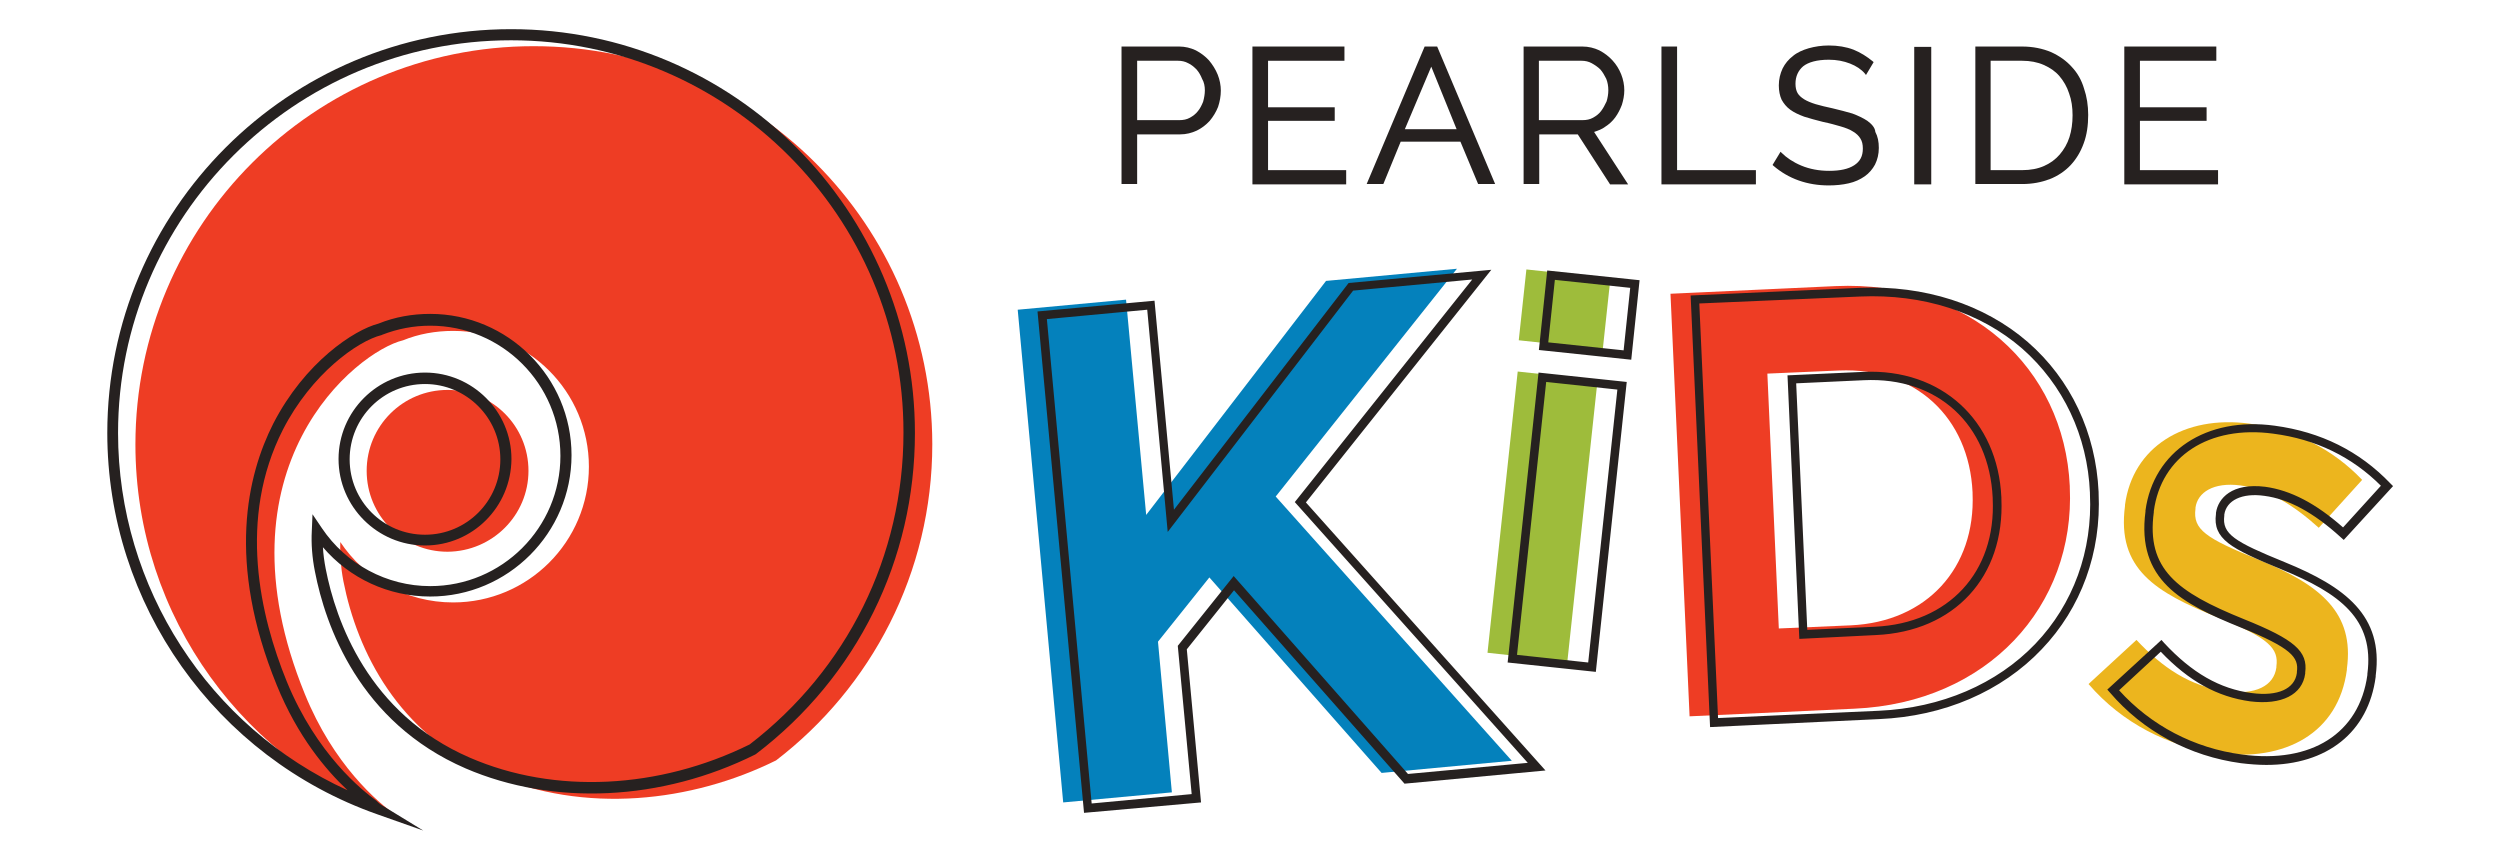 <?xml version="1.0" encoding="utf-8"?>
<!-- Generator: Adobe Illustrator 23.0.2, SVG Export Plug-In . SVG Version: 6.00 Build 0)  -->
<svg version="1.1" id="Layer_1" xmlns="http://www.w3.org/2000/svg" xmlns:xlink="http://www.w3.org/1999/xlink" x="0px" y="0px"
	 viewBox="0 0 720 245.9" style="enable-background:new 0 0 720 245.9;" xml:space="preserve">
<style type="text/css">
	.st0{fill:#0481BC;}
	.st1{fill:#EE3D24;}
	.st2{fill:#ECB51E;}
	.st3{fill:#9EBC3B;}
	.st4{fill:#262120;}
</style>
<g>
	<polygon class="st0" points="381.9,80.9 330.1,148.3 324.3,86.3 293.1,89.2 306.2,231.1 337.5,228.2 333.5,184.8 348.3,166.3 
		397.9,222.6 435.4,219.1 367.4,143 419.6,77.4 	"/>
	<path class="st1" d="M481.1,84.6l47.5-2.2c38.3-1.7,65.9,23.3,67.5,57.6l0,0.3c1.6,34.3-23.7,62.1-62,63.8l-47.5,2.2L481.1,84.6z
		 M509,107.6l3.3,73.4l20.7-0.9c21.9-1,36-16.5,35.1-38l0-0.3c-1-21.6-16.5-36-38.4-35.1L509,107.6z"/>
	<path class="st2" d="M601.5,197l13.8-12.7c7.4,7.9,15.4,13.4,25.9,14.8c8.3,1.1,13.7-1.5,14.4-6.9l0-0.3c0.7-5.1-2.1-8.2-16.9-14.1
		c-17.9-7.2-29.1-13.9-26.7-32.1l0-0.3c2.2-16.6,17-25.9,35.8-23.4c13.4,1.8,24.2,7.5,32.5,16.2l-12.5,13.8
		c-7.4-6.7-14.9-11.2-22.6-12.2c-7.7-1-12.3,2-12.9,6.4l0,0.3c-0.8,6,2.9,8.5,18.2,14.7c18,7.3,27.6,15.4,25.4,31.4l0,0.3
		c-2.4,18.2-17.7,26.6-37.5,24C624.6,215,611.2,208.3,601.5,197"/>
	<path class="st3" d="M439.6,77.6l24.2,2.6l-2.2,20.4L437.4,98L439.6,77.6z M437.1,107l23,2.5l-8.7,81l-23-2.5L437.1,107z"/>
	<path class="st4" d="M312.2,234.1L298.8,89.7l33.7-3.1l5.6,60.2l50.3-65.3l41.1-3.8l-53.4,67l69,77.2l-40.6,3.8l-49.1-55.7
		l-13.6,17l4.1,44.1L312.2,234.1z M301.5,91.9l12.9,139.5l28.8-2.7l-4-42.7l16.1-20.1l50.2,57l34.5-3.2l-67.1-75.1l51.1-64.1
		l-34.3,3.2l-53.4,69.5l-5.9-64L301.5,91.9z M652.7,220.3c-2.3,0-4.8-0.2-7.3-0.5c-14.8-2-28.2-9.2-37.7-20.3l-0.8-0.9l15.6-14.3
		l0.8,0.9c8,8.6,16,13.2,25.2,14.4c7.5,1,12.4-1.2,13-5.8l0-0.3c0.6-4.2-1.6-6.9-16.2-12.8c-17.1-6.9-30-13.7-27.4-33.4l0-0.3
		c2.3-17,17.5-27.1,37.2-24.4c13.3,1.8,24.4,7.3,33.3,16.6l0.8,0.8L675,155.5l-0.9-0.8c-7.8-7.1-15-11-22-11.9
		c-6.4-0.9-10.9,1.3-11.5,5.4l0,0.3c-0.7,5.3,2.9,7.5,17.4,13.4c17.4,7.1,28.5,15.4,26.2,32.7l0,0.3
		C682.1,210.9,670.2,220.3,652.7,220.3z M610.3,198.8c9.1,10.1,21.6,16.7,35.4,18.5c20,2.7,33.8-6.1,36.1-22.9l0-0.3
		c2.1-15.8-7.9-23.2-24.7-30.1c-7.3-3-12.5-5.3-15.4-7.6c-2.9-2.3-4-4.8-3.5-8.4l0-0.3c0.6-4.2,4.6-8.7,14.2-7.5
		c7.3,1,14.6,4.8,22.4,11.7l10.9-12c-8.3-8.3-18.7-13.4-31-15c-18.5-2.5-32.3,6.5-34.4,22.3l0,0.3c-2.2,16.4,6.6,23,25.9,30.8
		c14.7,5.9,18.5,9.3,17.7,15.4l0,0.3c-0.8,6.1-6.8,9.1-15.8,8c-9.5-1.3-17.7-5.8-25.8-14.3L610.3,198.8z M492.5,209.4l-5.6-124.3
		l48.7-2.2c18.6-0.8,35.8,4.7,48.4,15.6c12.4,10.8,19.6,26.1,20.4,43.2l0,0.3c0.8,17.1-5,33.1-16.4,45
		c-11.5,12.1-28.1,19.3-46.8,20.1L492.5,209.4z M489.4,87.4l5.4,119.4l46.3-2.1c18-0.8,34-7.7,45.1-19.3
		c10.9-11.4,16.5-26.8,15.7-43.2l0-0.3c-0.7-16.4-7.7-31.1-19.5-41.5c-12.1-10.5-28.6-15.8-46.7-15L489.4,87.4z M459.6,193.5
		l-25.4-2.7l8.9-83.5l25.4,2.7L459.6,193.5z M436.9,188.6l20.5,2.2l8.4-78.6l-20.5-2.2L436.9,188.6z M518.2,184l-3.4-75.9l21.9-1
		c22.4-1,38.7,13.9,39.7,36.2l0,0.3c1,22.5-13.5,38.3-36.2,39.3L518.2,184z M517.3,110.4l3.2,71l19.5-0.9
		c21.2-1,34.9-15.7,33.9-36.8l0-0.3c-1-21.2-15.9-34.9-37.1-33.9L517.3,110.4z M469.8,103.6l-26.6-2.8l2.4-22.9l26.6,2.8
		L469.8,103.6z M445.9,98.6l21.7,2.3l1.9-18l-21.7-2.3L445.9,98.6z"/>
	<path class="st4" d="M348.2,17.4c-1.1-1.2-2.3-2.1-3.8-2.9c-1.5-0.7-3.1-1.1-4.8-1.1h-16.6v39.6h4.5V38.7h12.4
		c1.7,0,3.3-0.4,4.8-1.1c1.4-0.7,2.6-1.6,3.7-2.8c1-1.2,1.8-2.5,2.4-4c0.5-1.5,0.8-3.1,0.8-4.7c0-1.5-0.3-3.1-0.9-4.6
		C350.1,20,349.2,18.6,348.2,17.4z M347,26c0,1.1-0.2,2.2-0.5,3.3c-0.4,1-0.9,2-1.5,2.7c-0.6,0.8-1.4,1.4-2.3,1.9
		c-0.9,0.5-1.9,0.7-3,0.7h-12.2V17.5h11.8c1,0,2,0.2,2.9,0.7c0.9,0.4,1.7,1.1,2.4,1.8c0.7,0.8,1.2,1.7,1.6,2.7
		C346.8,23.7,347,24.9,347,26z"/>
	<polygon class="st4" points="365.2,34.8 384.4,34.8 384.4,30.9 365.2,30.9 365.2,17.5 387.2,17.5 387.2,13.4 360.7,13.4 
		360.7,53.1 387.7,53.1 387.7,49 365.2,49 	"/>
	<path class="st4" d="M410.3,13.4l-16.7,39.6h4.8l5-12.2h17.2l5.1,12.2h4.9l-16.7-39.6H410.3z M419.5,37.2h-14.9l7.6-18L419.5,37.2z
		"/>
	<path class="st4" d="M462.3,36.5c1.1-0.7,2.1-1.6,2.9-2.7c0.8-1.1,1.4-2.3,1.9-3.6c0.4-1.3,0.7-2.7,0.7-4.2c0-1.5-0.3-3.1-0.9-4.6
		c-0.6-1.5-1.4-2.8-2.5-4c-1.1-1.2-2.3-2.1-3.8-2.9c-1.5-0.7-3.1-1.1-4.9-1.1h-16.9v39.6h4.5V38.7h11.1l9.3,14.4h5.2l-9.8-15.1
		C460.3,37.6,461.4,37.2,462.3,36.5z M461.1,32c-0.6,0.8-1.4,1.4-2.3,1.9c-0.9,0.5-1.9,0.7-3,0.7h-12.6V17.5h12.3c1,0,2,0.2,2.9,0.7
		c0.9,0.5,1.8,1.1,2.5,1.8c0.7,0.8,1.2,1.7,1.7,2.7c0.4,1,0.6,2.1,0.6,3.3c0,1.1-0.2,2.2-0.5,3.2C462.2,30.3,461.7,31.2,461.1,32z"
		/>
	<polygon class="st4" points="483,13.4 478.5,13.4 478.5,53.1 505.7,53.1 505.7,49 483,49 	"/>
	<path class="st4" d="M537.8,34.8c-1.2-0.8-2.7-1.5-4.3-2.1c-1.7-0.5-3.6-1-5.7-1.5c-1.9-0.4-3.5-0.8-4.9-1.2
		c-1.3-0.4-2.5-0.9-3.3-1.4c-0.8-0.5-1.5-1.1-1.9-1.8c-0.4-0.7-0.6-1.6-0.6-2.7c0-2.1,0.8-3.8,2.2-5c1.5-1.2,4-1.9,7.4-1.9
		c2.3,0,4.3,0.4,6.1,1.1c1.8,0.7,3.3,1.7,4.3,2.9l0.3,0.4l2.2-3.7l-0.2-0.2c-1.7-1.4-3.6-2.6-5.6-3.4c-2.1-0.8-4.5-1.2-7.1-1.2
		c-2.1,0-4,0.3-5.8,0.8c-1.7,0.5-3.3,1.2-4.5,2.2c-1.3,1-2.3,2.2-3,3.6c-0.7,1.5-1.1,3.1-1.1,4.9c0,1.6,0.3,3,0.8,4.1
		c0.6,1.1,1.4,2.1,2.5,2.9c1.1,0.8,2.4,1.4,4,2c1.6,0.5,3.4,1,5.4,1.5c2,0.4,3.7,0.9,5.1,1.3c1.4,0.4,2.7,0.9,3.6,1.5
		c1,0.6,1.6,1.2,2.1,2c0.5,0.8,0.7,1.7,0.7,2.9c0,2.2-0.8,3.7-2.5,4.8c-1.7,1.1-4.1,1.6-7.2,1.6c-2.9,0-5.6-0.5-8-1.5
		c-2.4-1-4.3-2.3-5.7-3.7l-0.3-0.3l-2.3,3.8l0.2,0.2c4.4,3.8,9.8,5.7,16,5.7c2,0,4-0.2,5.7-0.6c1.8-0.4,3.3-1.1,4.6-2
		c1.3-0.9,2.3-2.1,3-3.4c0.7-1.4,1.1-3,1.1-4.8c0-1.8-0.3-3.3-1-4.6C540,36.7,539,35.7,537.8,34.8z"/>
	<rect x="551.3" y="13.5" class="st4" width="4.9" height="39.6"/>
	<path class="st4" d="M596.7,19.3c-1.6-1.8-3.6-3.2-6-4.3c-2.4-1-5.2-1.6-8.3-1.6h-13.5v39.6h13.5c2.9,0,5.5-0.5,7.9-1.4
		c2.3-0.9,4.4-2.3,6-4c1.6-1.7,2.9-3.8,3.8-6.3c0.9-2.4,1.3-5.2,1.3-8.2c0-2.7-0.4-5.3-1.2-7.6C599.5,23.1,598.3,21,596.7,19.3z
		 M596.9,33.2c0,2.3-0.3,4.4-0.9,6.3c-0.6,1.9-1.6,3.6-2.8,5c-1.2,1.4-2.7,2.5-4.5,3.3c-1.8,0.8-3.9,1.2-6.3,1.2h-9.1V17.5h9.1
		c2.3,0,4.4,0.4,6.2,1.2c1.8,0.8,3.3,1.8,4.5,3.2c1.2,1.4,2.2,3.1,2.8,5C596.6,28.8,596.9,30.9,596.9,33.2z"/>
	<polygon class="st4" points="616.3,49 616.3,34.8 635.5,34.8 635.5,30.9 616.3,30.9 616.3,17.5 638.3,17.5 638.3,13.4 611.8,13.4 
		611.8,53.1 638.8,53.1 638.8,49 	"/>
	<path class="st1" d="M153.7,13.3C90.4,13.3,39,64.7,39,128c0,50,32,92.5,76.7,108.2c-0.6-0.4-1.1-0.8-1.5-1.3
		c-5.6-3.9-18.2-14.8-26.4-35c-26.7-65.4,14.9-98.7,28.3-101.9c4.4-1.8,9.3-2.7,14.4-2.7c21.6,0,39.1,17.5,39.1,39.1
		c0,21.6-17.5,39.1-39.1,39.1c-13.6,0-25.5-6.9-32.5-17.4c-0.1,3.4,0.1,7.1,0.9,11.3c4,20.3,15.8,44,42.5,55.5
		c27,11.7,57.9,8.1,82.1-3.9c27.4-21,45-54,45-91.1C268.4,64.7,217.1,13.3,153.7,13.3"/>
	<path class="st1" d="M152.2,135.6c0-12.9-10.4-23.3-23.3-23.3c-12.9,0-23.3,10.4-23.3,23.3c0,12.9,10.4,23.3,23.3,23.3
		C141.8,158.8,152.2,148.4,152.2,135.6"/>
	<path class="st4" d="M121.9,239.2l-13.3-4.7C62.1,218.1,30.9,174,30.9,124.7C30.9,60.6,83,8.4,147.2,8.4
		c64.1,0,116.3,52.2,116.3,116.3c0,36.5-16.6,70.2-45.7,92.4l-0.3,0.2c-26.9,13.4-58.1,14.9-83.4,4c-30.7-13.3-40.4-41.2-43.4-56.7
		c-0.8-4-1.1-8-0.9-11.7l0.2-4.8l2.7,4c7,10.4,18.7,16.7,31.2,16.7c20.7,0,37.5-16.8,37.5-37.5c0-20.7-16.8-37.5-37.5-37.5
		c-4.8,0-9.4,0.9-13.8,2.6l-0.2,0.1c-6.9,1.7-20.2,11.2-28.4,27.2c-13.1,25.7-6.6,53.7,1.1,72.6c8.6,21,21.9,31.5,25.8,34.3l0.2,0.2
		c0.4,0.4,0.8,0.7,1.2,1L121.9,239.2z M147.2,11.6C84.8,11.6,34,62.4,34,124.7c0,44.5,26.2,84.7,66.1,102.9
		c-6.2-5.8-14.4-15.5-20.4-30.3c-14.5-35.5-8.5-60.5-1-75.3c9.1-17.7,23.3-27,30.3-28.8c4.7-1.9,9.7-2.8,14.9-2.8
		c22.4,0,40.7,18.3,40.7,40.7s-18.3,40.7-40.7,40.7c-12,0-23.2-5.2-30.9-14.2c0.1,2,0.4,4.1,0.8,6.2c2.9,14.9,12.2,41.7,41.5,54.4
		c24.4,10.6,54.5,9.1,80.6-3.8c28.1-21.6,44.3-54.3,44.3-89.8C260.3,62.4,209.5,11.6,147.2,11.6z M122.4,157.1
		c-13.7,0-24.9-11.2-24.9-24.9c0-13.7,11.2-24.9,24.9-24.9c13.7,0,24.9,11.2,24.9,24.9C147.2,146,136.1,157.1,122.4,157.1z
		 M122.4,110.6c-12,0-21.7,9.7-21.7,21.7c0,12,9.7,21.7,21.7,21.7c12,0,21.7-9.7,21.7-21.7C144.1,120.3,134.3,110.6,122.4,110.6z"/>
</g>
</svg>
